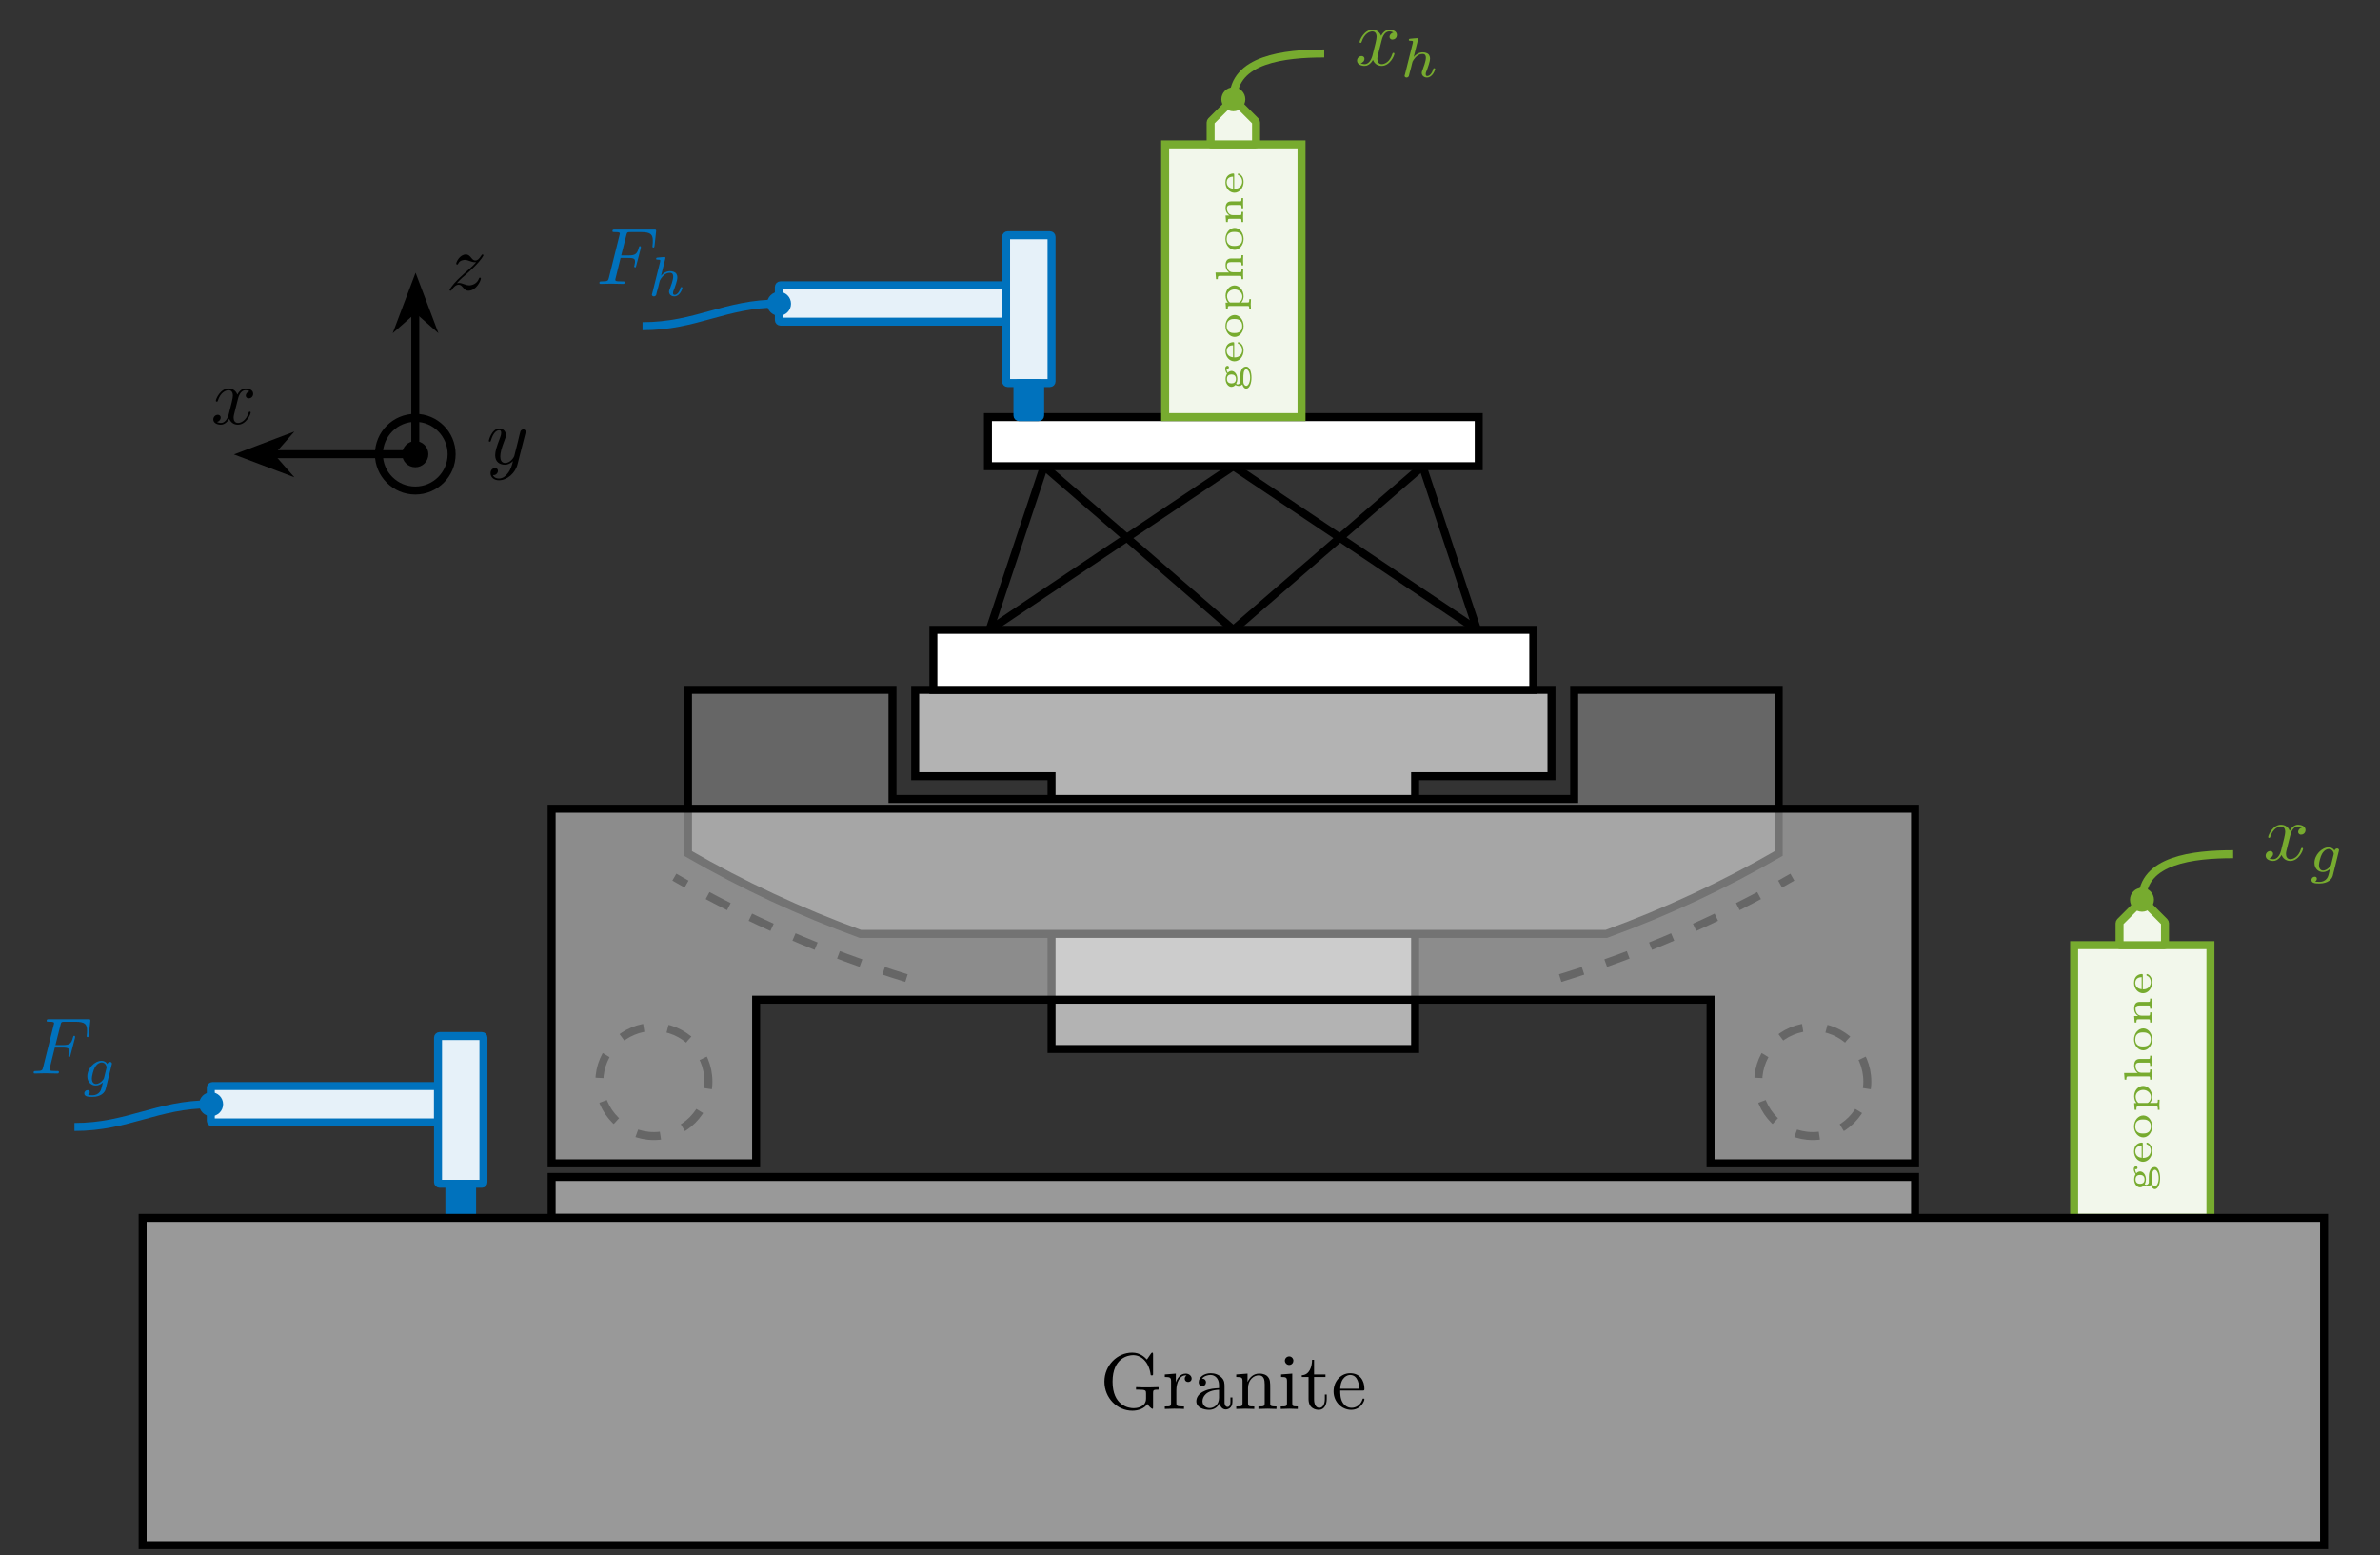 <?xml version="1.0" encoding="UTF-8"?>
<svg xmlns="http://www.w3.org/2000/svg" xmlns:xlink="http://www.w3.org/1999/xlink" width="296.601" height="193.75" viewBox="0 0 296.601 193.75">
<rect x="0" y="0" width="296.601" height="193.75" fill="#333333" stroke="none"/>
<defs>
<g>
<g id="glyph-0-0">
<path d="M -1.969 -3.156 C -2.094 -3.156 -2.25 -3.047 -2.25 -2.812 C -2.25 -2.688 -2.219 -2.422 -2.016 -2.172 C -2.094 -2.047 -2.203 -1.828 -2.203 -1.516 C -2.203 -0.938 -1.844 -0.531 -1.469 -0.531 C -1.219 -0.531 -1.031 -0.703 -0.969 -0.781 C -0.828 -0.672 -0.672 -0.641 -0.562 -0.641 C -0.297 -0.641 -0.141 -0.812 -0.109 -0.844 C -0.047 -0.594 0.125 -0.312 0.375 -0.312 C 0.781 -0.312 1.031 -0.969 1.031 -1.688 C 1.031 -2.359 0.812 -3.062 0.375 -3.062 C 0.156 -3.062 -0.094 -2.938 -0.203 -2.688 C -0.375 -2.359 -0.375 -2.047 -0.375 -1.516 C -0.375 -1.391 -0.375 -1.172 -0.375 -1.141 C -0.406 -0.906 -0.609 -0.844 -0.703 -0.844 C -0.797 -0.844 -0.875 -0.906 -0.875 -0.922 C -0.875 -0.922 -0.875 -0.938 -0.875 -0.953 C -0.766 -1.141 -0.734 -1.344 -0.734 -1.516 C -0.734 -2.109 -1.078 -2.516 -1.469 -2.516 C -1.703 -2.516 -1.875 -2.344 -1.938 -2.281 C -2.078 -2.531 -2.078 -2.75 -2.094 -2.828 C -2.062 -2.812 -2.031 -2.781 -1.969 -2.781 C -1.875 -2.781 -1.781 -2.859 -1.781 -2.969 C -1.781 -3.094 -1.875 -3.156 -1.969 -3.156 Z M -1.469 -2.078 C -1.188 -2.078 -0.906 -1.953 -0.906 -1.516 C -0.906 -1.078 -1.188 -0.969 -1.469 -0.969 C -1.734 -0.969 -2.031 -1.078 -2.031 -1.516 C -2.031 -1.953 -1.75 -2.078 -1.469 -2.078 Z M 0.375 -2.719 C 0.625 -2.719 0.859 -2.281 0.859 -1.688 C 0.859 -1.125 0.641 -0.656 0.375 -0.656 C 0.219 -0.656 0.016 -0.828 0.016 -1.203 L 0.016 -1.531 C 0.016 -2.016 0.016 -2.719 0.375 -2.719 Z M 0.375 -2.719 "/>
</g>
<g id="glyph-0-1">
<path d="M -0.594 -2.719 C -0.672 -2.719 -0.672 -2.641 -0.672 -2.609 C -0.672 -2.531 -0.656 -2.531 -0.594 -2.5 C -0.25 -2.359 -0.125 -2 -0.125 -1.719 C -0.125 -1.312 -0.344 -1.094 -0.438 -1.016 C -0.672 -0.812 -0.984 -0.812 -1.125 -0.812 L -1.125 -2.562 C -1.125 -2.672 -1.125 -2.719 -1.234 -2.719 C -1.562 -2.719 -2.219 -2.531 -2.219 -1.609 C -2.219 -0.859 -1.688 -0.328 -1.094 -0.328 C -0.469 -0.328 0.047 -0.922 0.047 -1.688 C 0.047 -2.469 -0.5 -2.719 -0.594 -2.719 Z M -1.266 -2.328 L -1.266 -0.828 C -1.922 -0.891 -2.062 -1.375 -2.062 -1.609 C -2.062 -2.297 -1.422 -2.328 -1.266 -2.328 Z M -1.266 -2.328 "/>
</g>
<g id="glyph-0-2">
<path d="M -1.062 -3.062 C -1.672 -3.062 -2.219 -2.469 -2.219 -1.688 C -2.219 -0.906 -1.672 -0.328 -1.062 -0.328 C -0.469 -0.328 0.047 -0.922 0.047 -1.688 C 0.047 -2.469 -0.469 -3.062 -1.062 -3.062 Z M -1.109 -2.562 C -0.859 -2.562 -0.125 -2.562 -0.125 -1.688 C -0.125 -0.812 -0.859 -0.812 -1.109 -0.812 C -1.328 -0.812 -2.062 -0.812 -2.062 -1.688 C -2.062 -2.562 -1.328 -2.562 -1.109 -2.562 Z M -1.109 -2.562 "/>
</g>
<g id="glyph-0-3">
<path d="M -1.078 -3.359 C -1.672 -3.359 -2.203 -2.812 -2.203 -2.078 C -2.203 -1.688 -2.062 -1.375 -1.906 -1.219 L -2.203 -1.219 L -2.141 -0.375 L -1.922 -0.375 C -1.922 -0.734 -1.922 -0.797 -1.703 -0.797 L 0.547 -0.797 C 0.703 -0.797 0.75 -0.797 0.75 -0.469 L 0.75 -0.375 L 0.969 -0.375 C 0.953 -0.594 0.938 -0.797 0.938 -1.016 C 0.938 -1.219 0.953 -1.438 0.969 -1.641 L 0.75 -1.641 L 0.75 -1.562 C 0.75 -1.234 0.703 -1.234 0.547 -1.234 L -0.234 -1.234 C -0.047 -1.453 0.047 -1.719 0.047 -2 C 0.047 -2.75 -0.453 -3.359 -1.078 -3.359 Z M -1.078 -2.859 C -0.531 -2.859 -0.109 -2.453 -0.109 -1.969 C -0.109 -1.734 -0.203 -1.469 -0.422 -1.297 C -0.516 -1.234 -0.516 -1.234 -0.609 -1.234 L -1.656 -1.234 C -1.953 -1.453 -2.016 -1.828 -2.016 -2.016 C -2.016 -2.516 -1.578 -2.859 -1.078 -2.859 Z M -1.078 -2.859 "/>
</g>
<g id="glyph-0-4">
<path d="M 0 -3.391 L -0.219 -3.391 L -0.219 -3.297 C -0.219 -2.984 -0.266 -2.984 -0.422 -2.984 L -1.5 -2.984 C -2.047 -2.984 -2.203 -2.609 -2.203 -2.141 C -2.203 -1.578 -1.859 -1.312 -1.75 -1.234 L -3.453 -1.234 L -3.391 -0.406 L -3.172 -0.406 C -3.172 -0.781 -3.141 -0.812 -2.891 -0.812 L -0.422 -0.812 C -0.266 -0.812 -0.219 -0.812 -0.219 -0.5 L -0.219 -0.406 L 0 -0.406 C -0.016 -0.625 -0.016 -0.828 -0.016 -1.047 C -0.016 -1.25 -0.016 -1.469 0 -1.672 L -0.219 -1.672 L -0.219 -1.578 C -0.219 -1.266 -0.266 -1.266 -0.422 -1.266 L -1.281 -1.266 C -1.844 -1.266 -2.031 -1.781 -2.031 -2.094 C -2.031 -2.453 -1.828 -2.531 -1.5 -2.531 L -0.422 -2.531 C -0.266 -2.531 -0.219 -2.531 -0.219 -2.219 L -0.219 -2.125 L 0 -2.125 C -0.016 -2.344 -0.016 -2.547 -0.016 -2.766 C -0.016 -2.969 -0.016 -3.188 0 -3.391 Z M 0 -3.391 "/>
</g>
<g id="glyph-0-5">
<path d="M 0 -3.391 L -0.219 -3.391 L -0.219 -3.297 C -0.219 -2.984 -0.266 -2.984 -0.422 -2.984 L -1.5 -2.984 C -2.047 -2.984 -2.203 -2.609 -2.203 -2.141 C -2.203 -1.609 -1.906 -1.344 -1.703 -1.219 L -2.203 -1.219 L -2.141 -0.406 L -1.922 -0.406 C -1.922 -0.781 -1.891 -0.812 -1.641 -0.812 L -0.422 -0.812 C -0.266 -0.812 -0.219 -0.812 -0.219 -0.5 L -0.219 -0.406 L 0 -0.406 C -0.016 -0.625 -0.016 -0.828 -0.016 -1.047 C -0.016 -1.25 -0.016 -1.469 0 -1.672 L -0.219 -1.672 L -0.219 -1.578 C -0.219 -1.266 -0.266 -1.266 -0.422 -1.266 L -1.281 -1.266 C -1.844 -1.266 -2.031 -1.781 -2.031 -2.094 C -2.031 -2.453 -1.828 -2.531 -1.5 -2.531 L -0.422 -2.531 C -0.266 -2.531 -0.219 -2.531 -0.219 -2.219 L -0.219 -2.125 L 0 -2.125 C -0.016 -2.344 -0.016 -2.547 -0.016 -2.766 C -0.016 -2.969 -0.016 -3.188 0 -3.391 Z M 0 -3.391 "/>
</g>
<g id="glyph-1-0">
<path d="M 4.938 -1.422 C 4.938 -1.516 4.844 -1.516 4.812 -1.516 C 4.734 -1.516 4.703 -1.484 4.688 -1.406 C 4.359 -0.344 3.688 -0.109 3.359 -0.109 C 2.969 -0.109 2.812 -0.422 2.812 -0.766 C 2.812 -0.984 2.875 -1.203 2.984 -1.641 L 3.328 -3 C 3.391 -3.266 3.609 -4.188 4.312 -4.188 C 4.359 -4.188 4.594 -4.188 4.812 -4.047 C 4.531 -4 4.328 -3.75 4.328 -3.516 C 4.328 -3.359 4.438 -3.172 4.703 -3.172 C 4.922 -3.172 5.25 -3.344 5.25 -3.75 C 5.25 -4.266 4.656 -4.406 4.312 -4.406 C 3.75 -4.406 3.391 -3.875 3.281 -3.641 C 3.031 -4.297 2.484 -4.406 2.203 -4.406 C 1.172 -4.406 0.594 -3.109 0.594 -2.859 C 0.594 -2.766 0.719 -2.766 0.719 -2.766 C 0.797 -2.766 0.828 -2.781 0.844 -2.875 C 1.188 -3.938 1.844 -4.188 2.188 -4.188 C 2.375 -4.188 2.719 -4.094 2.719 -3.516 C 2.719 -3.203 2.547 -2.531 2.188 -1.141 C 2.016 -0.531 1.672 -0.109 1.234 -0.109 C 1.172 -0.109 0.953 -0.109 0.734 -0.234 C 0.984 -0.281 1.203 -0.5 1.203 -0.781 C 1.203 -1.047 0.984 -1.125 0.844 -1.125 C 0.531 -1.125 0.281 -0.859 0.281 -0.547 C 0.281 -0.094 0.781 0.109 1.219 0.109 C 1.875 0.109 2.234 -0.594 2.266 -0.641 C 2.391 -0.281 2.75 0.109 3.344 0.109 C 4.375 0.109 4.938 -1.172 4.938 -1.422 Z M 4.938 -1.422 "/>
</g>
<g id="glyph-1-1">
<path d="M 7.25 -4.781 L 7.438 -6.5 C 7.469 -6.766 7.422 -6.766 7.172 -6.766 L 2.297 -6.766 C 2.094 -6.766 2 -6.766 2 -6.562 C 2 -6.453 2.094 -6.453 2.281 -6.453 C 2.641 -6.453 2.922 -6.453 2.922 -6.281 C 2.922 -6.234 2.922 -6.219 2.875 -6.047 L 1.562 -0.781 C 1.469 -0.391 1.438 -0.312 0.656 -0.312 C 0.484 -0.312 0.375 -0.312 0.375 -0.125 C 0.375 0 0.5 0 0.531 0 L 1.844 -0.031 L 3.328 0 C 3.406 0 3.531 0 3.531 -0.188 C 3.531 -0.266 3.469 -0.297 3.469 -0.297 C 3.438 -0.312 3.422 -0.312 3.188 -0.312 C 2.969 -0.312 2.922 -0.312 2.672 -0.328 C 2.391 -0.359 2.359 -0.391 2.359 -0.531 C 2.359 -0.531 2.359 -0.609 2.406 -0.75 L 3.016 -3.234 L 3.984 -3.234 C 4.734 -3.234 4.812 -3.078 4.812 -2.781 C 4.812 -2.719 4.812 -2.594 4.734 -2.297 C 4.719 -2.25 4.703 -2.188 4.703 -2.188 C 4.703 -2.109 4.766 -2.062 4.828 -2.062 C 4.922 -2.062 4.922 -2.094 4.969 -2.281 L 5.531 -4.438 C 5.547 -4.547 5.547 -4.562 5.547 -4.594 C 5.547 -4.594 5.531 -4.703 5.438 -4.703 C 5.328 -4.703 5.328 -4.656 5.281 -4.5 C 5.078 -3.719 4.844 -3.547 4 -3.547 L 3.094 -3.547 L 3.734 -6.078 C 3.828 -6.422 3.828 -6.453 4.266 -6.453 L 5.578 -6.453 C 6.812 -6.453 7.031 -6.125 7.031 -5.359 C 7.031 -5.141 7.031 -5.094 7 -4.828 C 6.984 -4.703 6.984 -4.672 6.984 -4.641 C 6.984 -4.594 7.016 -4.531 7.109 -4.531 C 7.219 -4.531 7.219 -4.594 7.25 -4.781 Z M 7.25 -4.781 "/>
</g>
<g id="glyph-1-2">
<path d="M 4.328 -1.422 C 4.328 -1.469 4.297 -1.516 4.203 -1.516 C 4.125 -1.516 4.094 -1.469 4.078 -1.391 C 3.844 -0.75 3.203 -0.562 2.875 -0.562 C 2.672 -0.562 2.5 -0.609 2.297 -0.688 C 1.953 -0.812 1.797 -0.859 1.594 -0.859 C 1.594 -0.859 1.406 -0.859 1.328 -0.828 C 1.859 -1.406 2.156 -1.656 2.516 -1.953 C 2.516 -1.953 3.125 -2.5 3.484 -2.859 C 4.422 -3.781 4.641 -4.266 4.641 -4.297 C 4.641 -4.406 4.531 -4.406 4.531 -4.406 C 4.469 -4.406 4.438 -4.375 4.391 -4.297 C 4.094 -3.812 3.875 -3.656 3.641 -3.656 C 3.406 -3.656 3.281 -3.797 3.141 -3.969 C 2.953 -4.203 2.781 -4.406 2.453 -4.406 C 1.703 -4.406 1.25 -3.469 1.25 -3.266 C 1.25 -3.219 1.281 -3.156 1.359 -3.156 C 1.453 -3.156 1.469 -3.203 1.5 -3.266 C 1.688 -3.719 2.266 -3.734 2.344 -3.734 C 2.547 -3.734 2.734 -3.656 2.969 -3.578 C 3.359 -3.438 3.469 -3.438 3.734 -3.438 C 3.375 -3 2.531 -2.297 2.344 -2.125 L 1.453 -1.297 C 0.781 -0.625 0.422 -0.062 0.422 0.016 C 0.422 0.109 0.547 0.109 0.547 0.109 C 0.625 0.109 0.641 0.094 0.703 -0.016 C 0.938 -0.375 1.234 -0.641 1.547 -0.641 C 1.781 -0.641 1.875 -0.547 2.125 -0.266 C 2.297 -0.047 2.484 0.109 2.766 0.109 C 3.75 0.109 4.328 -1.156 4.328 -1.422 Z M 4.328 -1.422 "/>
</g>
<g id="glyph-1-3">
<path d="M 4.844 -3.797 C 4.875 -3.938 4.875 -3.953 4.875 -4.016 C 4.875 -4.203 4.734 -4.297 4.594 -4.297 C 4.484 -4.297 4.328 -4.234 4.234 -4.078 C 4.219 -4.031 4.141 -3.719 4.094 -3.547 L 3.906 -2.75 L 3.453 -0.953 C 3.406 -0.812 2.984 -0.109 2.328 -0.109 C 1.828 -0.109 1.719 -0.547 1.719 -0.922 C 1.719 -1.375 1.875 -1.984 2.219 -2.859 C 2.375 -3.281 2.422 -3.391 2.422 -3.578 C 2.422 -4.031 2.094 -4.406 1.609 -4.406 C 0.656 -4.406 0.281 -2.953 0.281 -2.859 C 0.281 -2.766 0.406 -2.766 0.406 -2.766 C 0.5 -2.766 0.516 -2.781 0.562 -2.953 C 0.844 -3.875 1.234 -4.188 1.578 -4.188 C 1.656 -4.188 1.828 -4.188 1.828 -3.859 C 1.828 -3.609 1.719 -3.359 1.656 -3.172 C 1.25 -2.109 1.078 -1.547 1.078 -1.078 C 1.078 -0.188 1.703 0.109 2.297 0.109 C 2.672 0.109 3.016 -0.062 3.297 -0.344 C 3.172 0.172 3.047 0.672 2.641 1.188 C 2.391 1.531 2.016 1.828 1.547 1.828 C 1.406 1.828 0.969 1.797 0.797 1.406 C 0.953 1.406 1.078 1.406 1.219 1.281 C 1.328 1.188 1.422 1.062 1.422 0.875 C 1.422 0.562 1.156 0.531 1.062 0.531 C 0.828 0.531 0.5 0.688 0.5 1.172 C 0.5 1.672 0.938 2.047 1.547 2.047 C 2.578 2.047 3.609 1.141 3.875 0.016 Z M 4.844 -3.797 "/>
</g>
<g id="glyph-2-0">
<path d="M 4.328 -1 C 4.328 -1.094 4.234 -1.094 4.203 -1.094 C 4.109 -1.094 4.109 -1.047 4.078 -0.969 C 3.922 -0.406 3.609 -0.125 3.344 -0.125 C 3.188 -0.125 3.156 -0.219 3.156 -0.375 C 3.156 -0.531 3.203 -0.625 3.328 -0.938 C 3.406 -1.156 3.688 -1.891 3.688 -2.281 C 3.688 -2.391 3.688 -2.688 3.438 -2.891 C 3.312 -2.969 3.109 -3.078 2.781 -3.078 C 2.281 -3.078 1.906 -2.797 1.656 -2.5 L 2.188 -4.625 C 2.188 -4.641 2.203 -4.734 2.203 -4.734 C 2.203 -4.781 2.188 -4.844 2.094 -4.844 C 1.953 -4.844 1.375 -4.781 1.203 -4.766 C 1.156 -4.766 1.047 -4.75 1.047 -4.609 C 1.047 -4.516 1.156 -4.516 1.234 -4.516 C 1.562 -4.516 1.562 -4.453 1.562 -4.406 C 1.562 -4.359 1.547 -4.312 1.547 -4.25 L 0.562 -0.312 C 0.516 -0.188 0.516 -0.156 0.516 -0.156 C 0.516 -0.047 0.609 0.062 0.766 0.062 C 0.844 0.062 0.969 0.031 1.047 -0.109 C 1.062 -0.156 1.125 -0.406 1.156 -0.547 L 1.328 -1.172 C 1.344 -1.281 1.422 -1.547 1.438 -1.641 C 1.5 -1.906 1.5 -1.922 1.641 -2.141 C 1.875 -2.484 2.219 -2.875 2.766 -2.875 C 3.156 -2.875 3.172 -2.562 3.172 -2.391 C 3.172 -1.969 2.875 -1.203 2.766 -0.906 C 2.688 -0.703 2.656 -0.641 2.656 -0.531 C 2.656 -0.156 2.969 0.062 3.312 0.062 C 4.016 0.062 4.328 -0.891 4.328 -1 Z M 4.328 -1 "/>
</g>
<g id="glyph-2-1">
<path d="M 2.953 0.469 L 3.703 -2.578 C 3.734 -2.672 3.734 -2.719 3.734 -2.719 C 3.734 -2.875 3.609 -2.938 3.5 -2.938 C 3.344 -2.938 3.203 -2.812 3.172 -2.672 C 3.062 -2.859 2.828 -3.078 2.453 -3.078 C 1.594 -3.078 0.672 -2.141 0.672 -1.141 C 0.672 -0.422 1.156 0 1.734 0 C 2.062 0 2.359 -0.156 2.609 -0.375 C 2.5 0.062 2.562 -0.188 2.453 0.25 C 2.375 0.547 2.328 0.734 2.062 0.969 C 1.75 1.219 1.453 1.219 1.281 1.219 C 0.969 1.219 0.875 1.203 0.75 1.172 C 0.922 1.094 0.969 0.922 0.969 0.828 C 0.969 0.656 0.844 0.578 0.703 0.578 C 0.5 0.578 0.297 0.734 0.297 1 C 0.297 1.422 0.906 1.422 1.297 1.422 C 2.391 1.422 2.844 0.859 2.953 0.469 Z M 2.75 -0.922 C 2.719 -0.828 2.719 -0.812 2.594 -0.672 C 2.359 -0.375 2.016 -0.188 1.75 -0.188 C 1.406 -0.188 1.234 -0.5 1.234 -0.859 C 1.234 -1.156 1.422 -1.938 1.609 -2.25 C 1.891 -2.734 2.219 -2.875 2.453 -2.875 C 2.953 -2.875 3.078 -2.359 3.078 -2.281 C 3.078 -2.281 3.078 -2.266 3.062 -2.188 Z M 2.75 -0.922 "/>
</g>
<g id="glyph-3-0">
<path d="M 7.312 -2.406 L 7.312 -2.719 L 6.094 -2.688 C 5.703 -2.688 4.859 -2.688 4.5 -2.719 L 4.5 -2.406 L 4.812 -2.406 C 5.719 -2.406 5.75 -2.297 5.75 -1.938 L 5.75 -1.297 C 5.75 -0.172 4.484 -0.094 4.203 -0.094 C 3.547 -0.094 1.578 -0.438 1.578 -3.406 C 1.578 -6.375 3.547 -6.703 4.141 -6.703 C 5.203 -6.703 6.109 -5.812 6.312 -4.344 C 6.328 -4.203 6.328 -4.188 6.469 -4.188 C 6.625 -4.188 6.625 -4.203 6.625 -4.422 L 6.625 -6.781 C 6.625 -6.953 6.625 -7.016 6.516 -7.016 C 6.484 -7.016 6.438 -7.016 6.359 -6.891 L 5.859 -6.156 C 5.547 -6.484 5 -7.016 4.016 -7.016 C 2.172 -7.016 0.562 -5.438 0.562 -3.406 C 0.562 -1.359 2.156 0.219 4.047 0.219 C 4.766 0.219 5.562 -0.047 5.906 -0.625 C 6.031 -0.406 6.422 -0.016 6.547 -0.016 C 6.625 -0.016 6.625 -0.094 6.625 -0.234 L 6.625 -1.969 C 6.625 -2.359 6.672 -2.406 7.312 -2.406 Z M 7.312 -2.406 "/>
</g>
<g id="glyph-3-1">
<path d="M 3.625 -3.797 C 3.625 -4.109 3.312 -4.406 2.891 -4.406 C 2.156 -4.406 1.797 -3.734 1.656 -3.297 L 1.656 -4.406 L 0.281 -4.297 L 0.281 -3.984 C 0.969 -3.984 1.062 -3.906 1.062 -3.422 L 1.062 -0.75 C 1.062 -0.312 0.953 -0.312 0.281 -0.312 L 0.281 0 L 1.406 -0.031 C 1.812 -0.031 2.281 -0.031 2.672 0 L 2.672 -0.312 L 2.469 -0.312 C 1.734 -0.312 1.719 -0.422 1.719 -0.781 L 1.719 -2.312 C 1.719 -3.297 2.125 -4.188 2.891 -4.188 C 2.953 -4.188 2.969 -4.188 3 -4.172 C 2.969 -4.156 2.766 -4.047 2.766 -3.781 C 2.766 -3.5 2.969 -3.359 3.188 -3.359 C 3.375 -3.359 3.625 -3.469 3.625 -3.797 Z M 3.625 -3.797 "/>
</g>
<g id="glyph-3-2">
<path d="M 4.812 -0.891 L 4.812 -1.438 L 4.562 -1.438 L 4.562 -0.891 C 4.562 -0.312 4.312 -0.25 4.203 -0.25 C 3.875 -0.25 3.828 -0.703 3.828 -0.75 L 3.828 -2.734 C 3.828 -3.156 3.828 -3.547 3.469 -3.906 C 3.078 -4.297 2.594 -4.453 2.109 -4.453 C 1.297 -4.453 0.609 -3.984 0.609 -3.328 C 0.609 -3.031 0.812 -2.859 1.062 -2.859 C 1.344 -2.859 1.516 -3.062 1.516 -3.328 C 1.516 -3.438 1.469 -3.766 1.016 -3.781 C 1.281 -4.125 1.766 -4.234 2.094 -4.234 C 2.578 -4.234 3.141 -3.859 3.141 -2.969 L 3.141 -2.594 C 2.641 -2.562 1.938 -2.531 1.312 -2.234 C 0.562 -1.906 0.312 -1.391 0.312 -0.953 C 0.312 -0.141 1.281 0.109 1.906 0.109 C 2.562 0.109 3.031 -0.281 3.219 -0.75 C 3.25 -0.359 3.516 0.062 3.984 0.062 C 4.203 0.062 4.812 -0.078 4.812 -0.891 Z M 3.141 -1.391 C 3.141 -0.453 2.422 -0.109 1.984 -0.109 C 1.5 -0.109 1.078 -0.453 1.078 -0.953 C 1.078 -1.5 1.5 -2.328 3.141 -2.391 Z M 3.141 -1.391 "/>
</g>
<g id="glyph-3-3">
<path d="M 5.328 0 L 5.328 -0.312 C 4.812 -0.312 4.562 -0.312 4.547 -0.609 L 4.547 -2.516 C 4.547 -3.359 4.547 -3.672 4.234 -4.031 C 4.094 -4.203 3.766 -4.406 3.188 -4.406 C 2.469 -4.406 2 -3.969 1.719 -3.359 L 1.719 -4.406 L 0.312 -4.297 L 0.312 -3.984 C 1.016 -3.984 1.094 -3.906 1.094 -3.422 L 1.094 -0.75 C 1.094 -0.312 0.984 -0.312 0.312 -0.312 L 0.312 0 L 1.438 -0.031 L 2.562 0 L 2.562 -0.312 C 1.891 -0.312 1.781 -0.312 1.781 -0.75 L 1.781 -2.594 C 1.781 -3.625 2.484 -4.188 3.125 -4.188 C 3.75 -4.188 3.859 -3.641 3.859 -3.078 L 3.859 -0.75 C 3.859 -0.312 3.75 -0.312 3.078 -0.312 L 3.078 0 L 4.203 -0.031 Z M 5.328 0 "/>
</g>
<g id="glyph-3-4">
<path d="M 2.453 0 L 2.453 -0.312 C 1.797 -0.312 1.766 -0.359 1.766 -0.75 L 1.766 -4.406 L 0.375 -4.297 L 0.375 -3.984 C 1.016 -3.984 1.109 -3.922 1.109 -3.438 L 1.109 -0.75 C 1.109 -0.312 1 -0.312 0.328 -0.312 L 0.328 0 L 1.422 -0.031 C 1.766 -0.031 2.125 -0.016 2.453 0 Z M 1.906 -6.016 C 1.906 -6.281 1.688 -6.547 1.391 -6.547 C 1.047 -6.547 0.844 -6.266 0.844 -6.016 C 0.844 -5.75 1.078 -5.484 1.375 -5.484 C 1.719 -5.484 1.906 -5.766 1.906 -6.016 Z M 1.906 -6.016 "/>
</g>
<g id="glyph-3-5">
<path d="M 3.297 -1.234 L 3.297 -1.797 L 3.062 -1.797 L 3.062 -1.25 C 3.062 -0.516 2.75 -0.141 2.391 -0.141 C 1.719 -0.141 1.719 -1.047 1.719 -1.219 L 1.719 -3.984 L 3.141 -3.984 L 3.141 -4.297 L 1.719 -4.297 L 1.719 -6.125 L 1.469 -6.125 C 1.469 -5.312 1.172 -4.234 0.188 -4.203 L 0.188 -3.984 L 1.031 -3.984 L 1.031 -1.234 C 1.031 -0.016 1.953 0.109 2.312 0.109 C 3.031 0.109 3.297 -0.594 3.297 -1.234 Z M 3.297 -1.234 "/>
</g>
<g id="glyph-3-6">
<path d="M 4.125 -1.188 C 4.125 -1.281 4.047 -1.297 4 -1.297 C 3.906 -1.297 3.891 -1.25 3.875 -1.172 C 3.516 -0.141 2.625 -0.141 2.531 -0.141 C 2.031 -0.141 1.625 -0.438 1.406 -0.812 C 1.109 -1.281 1.109 -1.938 1.109 -2.297 L 3.875 -2.297 C 4.094 -2.297 4.125 -2.297 4.125 -2.516 C 4.125 -3.5 3.594 -4.453 2.344 -4.453 C 1.188 -4.453 0.281 -3.438 0.281 -2.188 C 0.281 -0.859 1.328 0.109 2.469 0.109 C 3.688 0.109 4.125 -1 4.125 -1.188 Z M 3.469 -2.516 L 1.109 -2.516 C 1.172 -3.984 2.016 -4.234 2.344 -4.234 C 3.375 -4.234 3.469 -2.891 3.469 -2.516 Z M 3.469 -2.516 "/>
</g>
</g>
<clipPath id="clip-0">
<path clip-rule="nonzero" d="M 136 0.004 L 171 0.004 L 171 33 L 136 33 Z M 136 0.004 "/>
</clipPath>
<clipPath id="clip-1">
<path clip-rule="nonzero" d="M 139 0.004 L 180 0.004 L 180 27 L 139 27 Z M 139 0.004 "/>
</clipPath>
</defs>
<path fill-rule="nonzero" fill="rgb(70%, 70%, 70%)" fill-opacity="1" stroke-width="0.996" stroke-linecap="butt" stroke-linejoin="miter" stroke="rgb(0%, 0%, 0%)" stroke-opacity="1" stroke-miterlimit="10" d="M 22.677 44.877 L 39.688 44.877 L 39.688 55.645 L -39.688 55.645 L -39.688 44.877 L -22.677 44.877 L -22.677 10.858 L 22.677 10.858 Z M 22.677 44.877 " transform="matrix(0.999, 0, 0, -0.999, 153.701, 141.543)"/>
<path fill-rule="nonzero" fill="rgb(39.999%, 39.999%, 39.999%)" fill-opacity="1" stroke-width="0.996" stroke-linecap="butt" stroke-linejoin="miter" stroke="rgb(0%, 0%, 0%)" stroke-opacity="1" stroke-miterlimit="10" d="M -68.031 35.239 C -61.178 31.28 -53.977 27.92 -46.537 25.214 L 46.537 25.214 C 53.977 27.92 61.178 31.28 68.031 35.239 L 68.031 55.645 L 42.52 55.645 L 42.52 42.041 L -42.52 42.041 L -42.52 55.645 L -68.031 55.645 Z M -68.031 35.239 " transform="matrix(0.999, 0, 0, -0.999, 153.701, 141.543)"/>
<path fill-rule="nonzero" fill="rgb(100%, 100%, 100%)" fill-opacity="1" stroke-width="0.996" stroke-linecap="butt" stroke-linejoin="miter" stroke="rgb(0%, 0%, 0%)" stroke-opacity="1" stroke-miterlimit="10" d="M -37.419 55.645 L -37.419 63.132 L 37.419 63.132 L 37.419 55.645 Z M -37.419 55.645 " transform="matrix(0.999, 0, 0, -0.999, 153.701, 141.543)"/>
<path fill-rule="nonzero" fill="rgb(100%, 100%, 100%)" fill-opacity="1" stroke-width="0.996" stroke-linecap="butt" stroke-linejoin="miter" stroke="rgb(0%, 0%, 0%)" stroke-opacity="1" stroke-miterlimit="10" d="M -30.613 83.542 L -30.613 89.663 L 30.613 89.663 L 30.613 83.542 Z M -30.613 83.542 " transform="matrix(0.999, 0, 0, -0.999, 153.701, 141.543)"/>
<path fill="none" stroke-width="0.996" stroke-linecap="butt" stroke-linejoin="miter" stroke="rgb(0%, 0%, 0%)" stroke-opacity="1" stroke-miterlimit="10" d="M 0.002 63.132 L 23.612 83.542 " transform="matrix(0.999, 0, 0, -0.999, 153.701, 141.543)"/>
<path fill="none" stroke-width="0.996" stroke-linecap="butt" stroke-linejoin="miter" stroke="rgb(0%, 0%, 0%)" stroke-opacity="1" stroke-miterlimit="10" d="M 0.002 63.132 L -23.612 83.542 " transform="matrix(0.999, 0, 0, -0.999, 153.701, 141.543)"/>
<path fill="none" stroke-width="0.996" stroke-linecap="butt" stroke-linejoin="miter" stroke="rgb(0%, 0%, 0%)" stroke-opacity="1" stroke-miterlimit="10" d="M -30.414 63.132 L -23.612 83.542 " transform="matrix(0.999, 0, 0, -0.999, 153.701, 141.543)"/>
<path fill="none" stroke-width="0.996" stroke-linecap="butt" stroke-linejoin="miter" stroke="rgb(0%, 0%, 0%)" stroke-opacity="1" stroke-miterlimit="10" d="M -30.414 63.132 L 0.002 83.542 " transform="matrix(0.999, 0, 0, -0.999, 153.701, 141.543)"/>
<path fill="none" stroke-width="0.996" stroke-linecap="butt" stroke-linejoin="miter" stroke="rgb(0%, 0%, 0%)" stroke-opacity="1" stroke-miterlimit="10" d="M 30.414 63.132 L 0.002 83.542 " transform="matrix(0.999, 0, 0, -0.999, 153.701, 141.543)"/>
<path fill="none" stroke-width="0.996" stroke-linecap="butt" stroke-linejoin="miter" stroke="rgb(0%, 0%, 0%)" stroke-opacity="1" stroke-miterlimit="10" d="M 30.414 63.132 L 23.612 83.542 " transform="matrix(0.999, 0, 0, -0.999, 153.701, 141.543)"/>
<path fill-rule="nonzero" fill="rgb(94.666%, 96.706%, 91.843%)" fill-opacity="1" stroke-width="0.996" stroke-linecap="butt" stroke-linejoin="miter" stroke="rgb(46.666%, 67.059%, 18.43%)" stroke-opacity="1" stroke-miterlimit="10" d="M -8.506 89.663 L -8.506 123.678 L 8.506 123.678 L 8.506 89.663 Z M -8.506 89.663 " transform="matrix(0.999, 0, 0, -0.999, 153.701, 141.543)"/>
<g fill="rgb(46.666%, 67.059%, 18.43%)" fill-opacity="1">
<use xlink:href="#glyph-0-0" x="154.932" y="48.732"/>
<use xlink:href="#glyph-0-1" x="154.932" y="45.346"/>
<use xlink:href="#glyph-0-2" x="154.932" y="42.306"/>
<use xlink:href="#glyph-0-3" x="154.932" y="38.92"/>
<use xlink:href="#glyph-0-4" x="154.932" y="35.189"/>
<use xlink:href="#glyph-0-2" x="154.932" y="31.458"/>
<use xlink:href="#glyph-0-5" x="154.932" y="28.073"/>
<use xlink:href="#glyph-0-1" x="154.932" y="24.342"/>
</g>
<path fill-rule="nonzero" fill="rgb(94.666%, 96.706%, 91.843%)" fill-opacity="1" d="M 150.871 17.93 L 150.871 15.297 C 150.871 15.242 150.902 15.168 150.941 15.129 L 153.633 12.438 C 153.668 12.398 153.734 12.398 153.773 12.438 L 156.461 15.129 C 156.5 15.168 156.531 15.242 156.531 15.297 L 156.531 17.93 C 156.531 17.984 156.488 18.031 156.434 18.031 L 150.969 18.031 C 150.914 18.031 150.871 17.984 150.871 17.93 Z M 150.871 17.93 "/>
<g clip-path="url(#clip-0)">
<path fill="none" stroke-width="0.996" stroke-linecap="butt" stroke-linejoin="miter" stroke="rgb(46.666%, 67.059%, 18.43%)" stroke-opacity="1" stroke-miterlimit="10" d="M -2.834 123.78 L -2.834 126.416 C -2.834 126.471 -2.803 126.545 -2.764 126.584 L -0.069 129.279 C -0.033 129.318 0.033 129.318 0.072 129.279 L 2.763 126.584 C 2.803 126.545 2.834 126.471 2.834 126.416 L 2.834 123.78 C 2.834 123.725 2.791 123.678 2.736 123.678 L -2.736 123.678 C -2.791 123.678 -2.834 123.725 -2.834 123.78 Z M -2.834 123.78 " transform="matrix(0.999, 0, 0, -0.999, 153.701, 141.543)"/>
</g>
<path fill-rule="nonzero" fill="rgb(46.666%, 67.059%, 18.43%)" fill-opacity="1" d="M 155.195 12.367 C 155.195 11.543 154.527 10.875 153.703 10.875 C 152.879 10.875 152.207 11.543 152.207 12.367 C 152.207 13.191 152.879 13.859 153.703 13.859 C 154.527 13.859 155.195 13.191 155.195 12.367 Z M 155.195 12.367 "/>
<g clip-path="url(#clip-1)">
<path fill="none" stroke-width="0.996" stroke-linecap="butt" stroke-linejoin="miter" stroke="rgb(46.666%, 67.059%, 18.43%)" stroke-opacity="1" stroke-miterlimit="10" d="M 0.002 129.349 C 0.002 134.309 6.378 135.017 11.337 135.017 " transform="matrix(0.999, 0, 0, -0.999, 153.701, 141.543)"/>
</g>
<g fill="rgb(46.666%, 67.059%, 18.43%)" fill-opacity="1">
<use xlink:href="#glyph-1-0" x="168.838" y="8.104"/>
</g>
<g fill="rgb(46.666%, 67.059%, 18.43%)" fill-opacity="1">
<use xlink:href="#glyph-2-0" x="174.524" y="9.597"/>
</g>
<path fill-rule="nonzero" fill="rgb(89.999%, 94.469%, 97.411%)" fill-opacity="1" stroke-width="0.996" stroke-linecap="butt" stroke-linejoin="miter" stroke="rgb(0%, 44.707%, 74.117%)" stroke-opacity="1" stroke-miterlimit="10" d="M -56.695 101.769 L -56.695 105.904 C -56.695 106.013 -56.605 106.103 -56.496 106.103 L -28.544 106.103 C -28.435 106.103 -28.349 106.013 -28.349 105.904 L -28.349 101.769 C -28.349 101.656 -28.435 101.57 -28.544 101.57 L -56.496 101.57 C -56.605 101.57 -56.695 101.656 -56.695 101.769 Z M -56.695 101.769 " transform="matrix(0.999, 0, 0, -0.999, 153.701, 141.543)"/>
<path fill-rule="nonzero" fill="rgb(89.999%, 94.469%, 97.411%)" fill-opacity="1" stroke-width="0.996" stroke-linecap="butt" stroke-linejoin="miter" stroke="rgb(0%, 44.707%, 74.117%)" stroke-opacity="1" stroke-miterlimit="10" d="M -28.349 94.115 L -28.349 112.143 C -28.349 112.252 -28.259 112.342 -28.149 112.342 L -22.876 112.342 C -22.767 112.342 -22.677 112.252 -22.677 112.143 L -22.677 94.115 C -22.677 94.005 -22.767 93.915 -22.876 93.915 L -28.149 93.915 C -28.259 93.915 -28.349 94.005 -28.349 94.115 Z M -28.349 94.115 " transform="matrix(0.999, 0, 0, -0.999, 153.701, 141.543)"/>
<path fill-rule="nonzero" fill="rgb(0%, 44.707%, 74.117%)" fill-opacity="1" stroke-width="0.996" stroke-linecap="butt" stroke-linejoin="miter" stroke="rgb(0%, 44.707%, 74.117%)" stroke-opacity="1" stroke-miterlimit="10" d="M -26.929 93.716 L -26.929 89.863 C -26.929 89.753 -26.839 89.663 -26.729 89.663 L -24.292 89.663 C -24.183 89.663 -24.097 89.753 -24.097 89.863 L -24.097 93.716 C -24.097 93.825 -24.183 93.915 -24.292 93.915 L -26.729 93.915 C -26.839 93.915 -26.929 93.825 -26.929 93.716 Z M -26.929 93.716 " transform="matrix(0.999, 0, 0, -0.999, 153.701, 141.543)"/>
<path fill="none" stroke-width="0.996" stroke-linecap="butt" stroke-linejoin="miter" stroke="rgb(0%, 44.707%, 74.117%)" stroke-opacity="1" stroke-miterlimit="10" d="M -56.695 103.835 C -63.431 103.835 -66.963 101.003 -73.703 101.003 " transform="matrix(0.999, 0, 0, -0.999, 153.701, 141.543)"/>
<g fill="rgb(0%, 44.707%, 74.117%)" fill-opacity="1">
<use xlink:href="#glyph-1-1" x="74.323" y="35.373"/>
</g>
<g fill="rgb(0%, 44.707%, 74.117%)" fill-opacity="1">
<use xlink:href="#glyph-2-0" x="80.721" y="36.866"/>
</g>
<path fill-rule="nonzero" fill="rgb(0%, 44.707%, 74.117%)" fill-opacity="1" d="M 98.578 37.848 C 98.578 37.023 97.906 36.355 97.082 36.355 C 96.258 36.355 95.59 37.023 95.59 37.848 C 95.59 38.672 96.258 39.34 97.082 39.34 C 97.906 39.34 98.578 38.672 98.578 37.848 Z M 98.578 37.848 "/>
<path fill-rule="nonzero" fill="rgb(59.999%, 59.999%, 59.999%)" fill-opacity="1" stroke-width="0.996" stroke-linecap="butt" stroke-linejoin="miter" stroke="rgb(0%, 0%, 0%)" stroke-opacity="1" stroke-miterlimit="10" d="M -85.042 -10.205 L -85.042 -5.105 L 85.042 -5.105 L 85.042 -10.205 Z M -85.042 -10.205 " transform="matrix(0.999, 0, 0, -0.999, 153.701, 141.543)"/>
<path fill-rule="nonzero" fill="rgb(89.999%, 89.999%, 89.999%)" fill-opacity="0.5" stroke-width="0.996" stroke-linecap="butt" stroke-linejoin="miter" stroke="rgb(0%, 0%, 0%)" stroke-opacity="1" stroke-miterlimit="10" d="M -85.042 -3.403 L -85.042 40.82 L 85.042 40.82 L 85.042 -3.403 L 59.531 -3.403 L 59.531 17.007 L -59.531 17.007 L -59.531 -3.403 Z M -85.042 -3.403 " transform="matrix(0.999, 0, 0, -0.999, 153.701, 141.543)"/>
<path fill="none" stroke-width="0.996" stroke-linecap="butt" stroke-linejoin="miter" stroke="rgb(39.999%, 39.999%, 39.999%)" stroke-opacity="1" stroke-dasharray="2.989 2.989" stroke-miterlimit="10" d="M -65.481 6.802 C -65.481 10.561 -68.528 13.608 -72.287 13.608 C -76.042 13.608 -79.089 10.561 -79.089 6.802 C -79.089 3.047 -76.042 -0 -72.287 -0 C -68.528 -0 -65.481 3.047 -65.481 6.802 Z M -65.481 6.802 " transform="matrix(0.999, 0, 0, -0.999, 153.701, 141.543)"/>
<path fill="none" stroke-width="0.996" stroke-linecap="butt" stroke-linejoin="miter" stroke="rgb(39.999%, 39.999%, 39.999%)" stroke-opacity="1" stroke-dasharray="2.989 2.989" stroke-miterlimit="10" d="M 79.089 6.802 C 79.089 10.561 76.042 13.608 72.287 13.608 C 68.528 13.608 65.48 10.561 65.48 6.802 C 65.48 3.047 68.528 -0 72.287 -0 C 76.042 -0 79.089 3.047 79.089 6.802 Z M 79.089 6.802 " transform="matrix(0.999, 0, 0, -0.999, 153.701, 141.543)"/>
<path fill="none" stroke-width="0.996" stroke-linecap="butt" stroke-linejoin="miter" stroke="rgb(39.999%, 39.999%, 39.999%)" stroke-opacity="1" stroke-dasharray="2.989 2.989" stroke-miterlimit="10" d="M -40.776 19.702 C -50.867 22.788 -60.595 27.013 -69.732 32.289 " transform="matrix(0.999, 0, 0, -0.999, 153.701, 141.543)"/>
<path fill="none" stroke-width="0.996" stroke-linecap="butt" stroke-linejoin="miter" stroke="rgb(39.999%, 39.999%, 39.999%)" stroke-opacity="1" stroke-dasharray="2.989 2.989" stroke-miterlimit="10" d="M 40.775 19.702 C 50.867 22.788 60.595 27.013 69.732 32.289 " transform="matrix(0.999, 0, 0, -0.999, 153.701, 141.543)"/>
<path fill-rule="nonzero" fill="rgb(94.666%, 96.706%, 91.843%)" fill-opacity="1" stroke-width="0.996" stroke-linecap="butt" stroke-linejoin="miter" stroke="rgb(46.666%, 67.059%, 18.43%)" stroke-opacity="1" stroke-miterlimit="10" d="M 104.885 -10.205 L 104.885 23.809 L 121.892 23.809 L 121.892 -10.205 Z M 104.885 -10.205 " transform="matrix(0.999, 0, 0, -0.999, 153.701, 141.543)"/>
<g fill="rgb(46.666%, 67.059%, 18.43%)" fill-opacity="1">
<use xlink:href="#glyph-0-0" x="268.165" y="148.465"/>
<use xlink:href="#glyph-0-1" x="268.165" y="145.079"/>
<use xlink:href="#glyph-0-2" x="268.165" y="142.039"/>
<use xlink:href="#glyph-0-3" x="268.165" y="138.653"/>
<use xlink:href="#glyph-0-4" x="268.165" y="134.922"/>
<use xlink:href="#glyph-0-2" x="268.165" y="131.191"/>
<use xlink:href="#glyph-0-5" x="268.165" y="127.806"/>
<use xlink:href="#glyph-0-1" x="268.165" y="124.075"/>
</g>
<path fill-rule="nonzero" fill="rgb(94.666%, 96.706%, 91.843%)" fill-opacity="1" stroke-width="0.996" stroke-linecap="butt" stroke-linejoin="miter" stroke="rgb(46.666%, 67.059%, 18.43%)" stroke-opacity="1" stroke-miterlimit="10" d="M 110.553 23.911 L 110.553 26.547 C 110.553 26.602 110.584 26.676 110.623 26.716 L 113.318 29.411 C 113.357 29.45 113.42 29.45 113.459 29.411 L 116.15 26.716 C 116.189 26.676 116.221 26.602 116.221 26.547 L 116.221 23.911 C 116.221 23.856 116.177 23.809 116.123 23.809 L 110.651 23.809 C 110.596 23.809 110.553 23.856 110.553 23.911 Z M 110.553 23.911 " transform="matrix(0.999, 0, 0, -0.999, 153.701, 141.543)"/>
<path fill-rule="nonzero" fill="rgb(46.666%, 67.059%, 18.43%)" fill-opacity="1" d="M 268.43 112.102 C 268.43 111.277 267.762 110.609 266.938 110.609 C 266.113 110.609 265.445 111.277 265.445 112.102 C 265.445 112.926 266.113 113.594 266.938 113.594 C 267.762 113.594 268.43 112.926 268.43 112.102 Z M 268.43 112.102 "/>
<path fill="none" stroke-width="0.996" stroke-linecap="butt" stroke-linejoin="miter" stroke="rgb(46.666%, 67.059%, 18.43%)" stroke-opacity="1" stroke-miterlimit="10" d="M 113.389 29.481 C 113.389 34.445 119.764 35.149 124.724 35.149 " transform="matrix(0.999, 0, 0, -0.999, 153.701, 141.543)"/>
<g fill="rgb(46.666%, 67.059%, 18.43%)" fill-opacity="1">
<use xlink:href="#glyph-1-0" x="282.072" y="107.16"/>
</g>
<g fill="rgb(46.666%, 67.059%, 18.43%)" fill-opacity="1">
<use xlink:href="#glyph-2-1" x="287.758" y="108.652"/>
</g>
<path fill-rule="nonzero" fill="rgb(89.999%, 94.469%, 97.411%)" fill-opacity="1" stroke-width="0.996" stroke-linecap="butt" stroke-linejoin="miter" stroke="rgb(0%, 44.707%, 74.117%)" stroke-opacity="1" stroke-miterlimit="10" d="M -127.56 1.901 L -127.56 6.035 C -127.56 6.149 -127.47 6.235 -127.361 6.235 L -99.413 6.235 C -99.303 6.235 -99.213 6.149 -99.213 6.035 L -99.213 1.901 C -99.213 1.791 -99.303 1.701 -99.413 1.701 L -127.361 1.701 C -127.47 1.701 -127.56 1.791 -127.56 1.901 Z M -127.56 1.901 " transform="matrix(0.999, 0, 0, -0.999, 153.701, 141.543)"/>
<path fill-rule="nonzero" fill="rgb(89.999%, 94.469%, 97.411%)" fill-opacity="1" stroke-width="0.996" stroke-linecap="butt" stroke-linejoin="miter" stroke="rgb(0%, 44.707%, 74.117%)" stroke-opacity="1" stroke-miterlimit="10" d="M -99.213 -5.754 L -99.213 12.274 C -99.213 12.384 -99.123 12.474 -99.014 12.474 L -93.745 12.474 C -93.636 12.474 -93.546 12.384 -93.546 12.274 L -93.546 -5.754 C -93.546 -5.863 -93.636 -5.953 -93.745 -5.953 L -99.014 -5.953 C -99.123 -5.953 -99.213 -5.863 -99.213 -5.754 Z M -99.213 -5.754 " transform="matrix(0.999, 0, 0, -0.999, 153.701, 141.543)"/>
<path fill-rule="nonzero" fill="rgb(0%, 44.707%, 74.117%)" fill-opacity="1" stroke-width="0.996" stroke-linecap="butt" stroke-linejoin="miter" stroke="rgb(0%, 44.707%, 74.117%)" stroke-opacity="1" stroke-miterlimit="10" d="M -97.797 -6.153 L -97.797 -10.006 C -97.797 -10.115 -97.707 -10.205 -97.598 -10.205 L -95.161 -10.205 C -95.052 -10.205 -94.962 -10.115 -94.962 -10.006 L -94.962 -6.153 C -94.962 -6.043 -95.052 -5.953 -95.161 -5.953 L -97.598 -5.953 C -97.707 -5.953 -97.797 -6.043 -97.797 -6.153 Z M -97.797 -6.153 " transform="matrix(0.999, 0, 0, -0.999, 153.701, 141.543)"/>
<path fill="none" stroke-width="0.996" stroke-linecap="butt" stroke-linejoin="miter" stroke="rgb(0%, 44.707%, 74.117%)" stroke-opacity="1" stroke-miterlimit="10" d="M -127.56 3.97 C -134.3 3.97 -137.832 1.134 -144.567 1.134 " transform="matrix(0.999, 0, 0, -0.999, 153.701, 141.543)"/>
<g fill="rgb(0%, 44.707%, 74.117%)" fill-opacity="1">
<use xlink:href="#glyph-1-1" x="3.815" y="133.751"/>
</g>
<g fill="rgb(0%, 44.707%, 74.117%)" fill-opacity="1">
<use xlink:href="#glyph-2-1" x="10.213" y="135.243"/>
</g>
<path fill-rule="nonzero" fill="rgb(0%, 44.707%, 74.117%)" fill-opacity="1" d="M 27.805 137.578 C 27.805 136.754 27.137 136.086 26.312 136.086 C 25.488 136.086 24.82 136.754 24.82 137.578 C 24.82 138.402 25.488 139.07 26.312 139.07 C 27.137 139.07 27.805 138.402 27.805 137.578 Z M 27.805 137.578 "/>
<path fill-rule="nonzero" fill="rgb(59.999%, 59.999%, 59.999%)" fill-opacity="1" stroke-width="0.996" stroke-linecap="butt" stroke-linejoin="miter" stroke="rgb(0%, 0%, 0%)" stroke-opacity="1" stroke-miterlimit="10" d="M -136.064 -10.205 L -136.064 -51.026 L 136.064 -51.026 L 136.064 -10.205 Z M -136.064 -10.205 " transform="matrix(0.999, 0, 0, -0.999, 153.701, 141.543)"/>
<g fill="rgb(0%, 0%, 0%)" fill-opacity="1">
<use xlink:href="#glyph-3-0" x="137.072" y="175.543"/>
<use xlink:href="#glyph-3-1" x="144.879" y="175.543"/>
<use xlink:href="#glyph-3-2" x="148.776" y="175.543"/>
<use xlink:href="#glyph-3-3" x="153.75" y="175.543"/>
<use xlink:href="#glyph-3-4" x="159.278" y="175.543"/>
<use xlink:href="#glyph-3-5" x="162.042" y="175.543"/>
<use xlink:href="#glyph-3-6" x="165.911" y="175.543"/>
</g>
<path fill="none" stroke-width="0.996" stroke-linecap="butt" stroke-linejoin="miter" stroke="rgb(0%, 0%, 0%)" stroke-opacity="1" stroke-miterlimit="10" d="M -102.049 85.04 L -102.049 103.084 " transform="matrix(0.999, 0, 0, -0.999, 153.701, 141.543)"/>
<path fill-rule="nonzero" fill="rgb(0%, 0%, 0%)" fill-opacity="1" stroke-width="0.996" stroke-linecap="butt" stroke-linejoin="miter" stroke="rgb(0%, 0%, 0%)" stroke-opacity="1" stroke-miterlimit="10" d="M 6.053 -0 L 1.61 1.682 L 3.088 -0 L 1.61 -1.682 Z M 6.053 -0 " transform="matrix(0, -0.999, -0.999, 0, 51.789, 41.432)"/>
<g fill="rgb(0%, 0%, 0%)" fill-opacity="1">
<use xlink:href="#glyph-1-2" x="55.604" y="36.114"/>
</g>
<path fill="none" stroke-width="0.996" stroke-linecap="butt" stroke-linejoin="miter" stroke="rgb(0%, 0%, 0%)" stroke-opacity="1" stroke-miterlimit="10" d="M -102.049 85.04 L -120.093 85.04 " transform="matrix(0.999, 0, 0, -0.999, 153.701, 141.543)"/>
<path fill-rule="nonzero" fill="rgb(0%, 0%, 0%)" fill-opacity="1" stroke-width="0.996" stroke-linecap="butt" stroke-linejoin="miter" stroke="rgb(0%, 0%, 0%)" stroke-opacity="1" stroke-miterlimit="10" d="M 6.053 0 L 1.61 1.682 L 3.088 0 L 1.61 -1.682 Z M 6.053 0 " transform="matrix(-0.999, 0, 0, 0.999, 36.604, 56.617)"/>
<g fill="rgb(0%, 0%, 0%)" fill-opacity="1">
<use xlink:href="#glyph-1-0" x="26.301" y="52.805"/>
</g>
<path fill-rule="nonzero" fill="rgb(0%, 0%, 0%)" fill-opacity="1" stroke-width="0.996" stroke-linecap="butt" stroke-linejoin="miter" stroke="rgb(0%, 0%, 0%)" stroke-opacity="1" stroke-miterlimit="10" d="M -100.915 85.04 C -100.915 85.666 -101.423 86.174 -102.049 86.174 C -102.675 86.174 -103.184 85.666 -103.184 85.04 C -103.184 84.414 -102.675 83.906 -102.049 83.906 C -101.423 83.906 -100.915 84.414 -100.915 85.04 Z M -100.915 85.04 " transform="matrix(0.999, 0, 0, -0.999, 153.701, 141.543)"/>
<path fill="none" stroke-width="0.996" stroke-linecap="butt" stroke-linejoin="miter" stroke="rgb(0%, 0%, 0%)" stroke-opacity="1" stroke-miterlimit="10" d="M -97.516 85.04 C -97.516 87.543 -99.546 89.577 -102.049 89.577 C -104.553 89.577 -106.587 87.543 -106.587 85.04 C -106.587 82.537 -104.553 80.507 -102.049 80.507 C -99.546 80.507 -97.516 82.537 -97.516 85.04 Z M -97.516 85.04 " transform="matrix(0.999, 0, 0, -0.999, 153.701, 141.543)"/>
<g fill="rgb(0%, 0%, 0%)" fill-opacity="1">
<use xlink:href="#glyph-1-3" x="60.63" y="57.793"/>
</g>
</svg>
